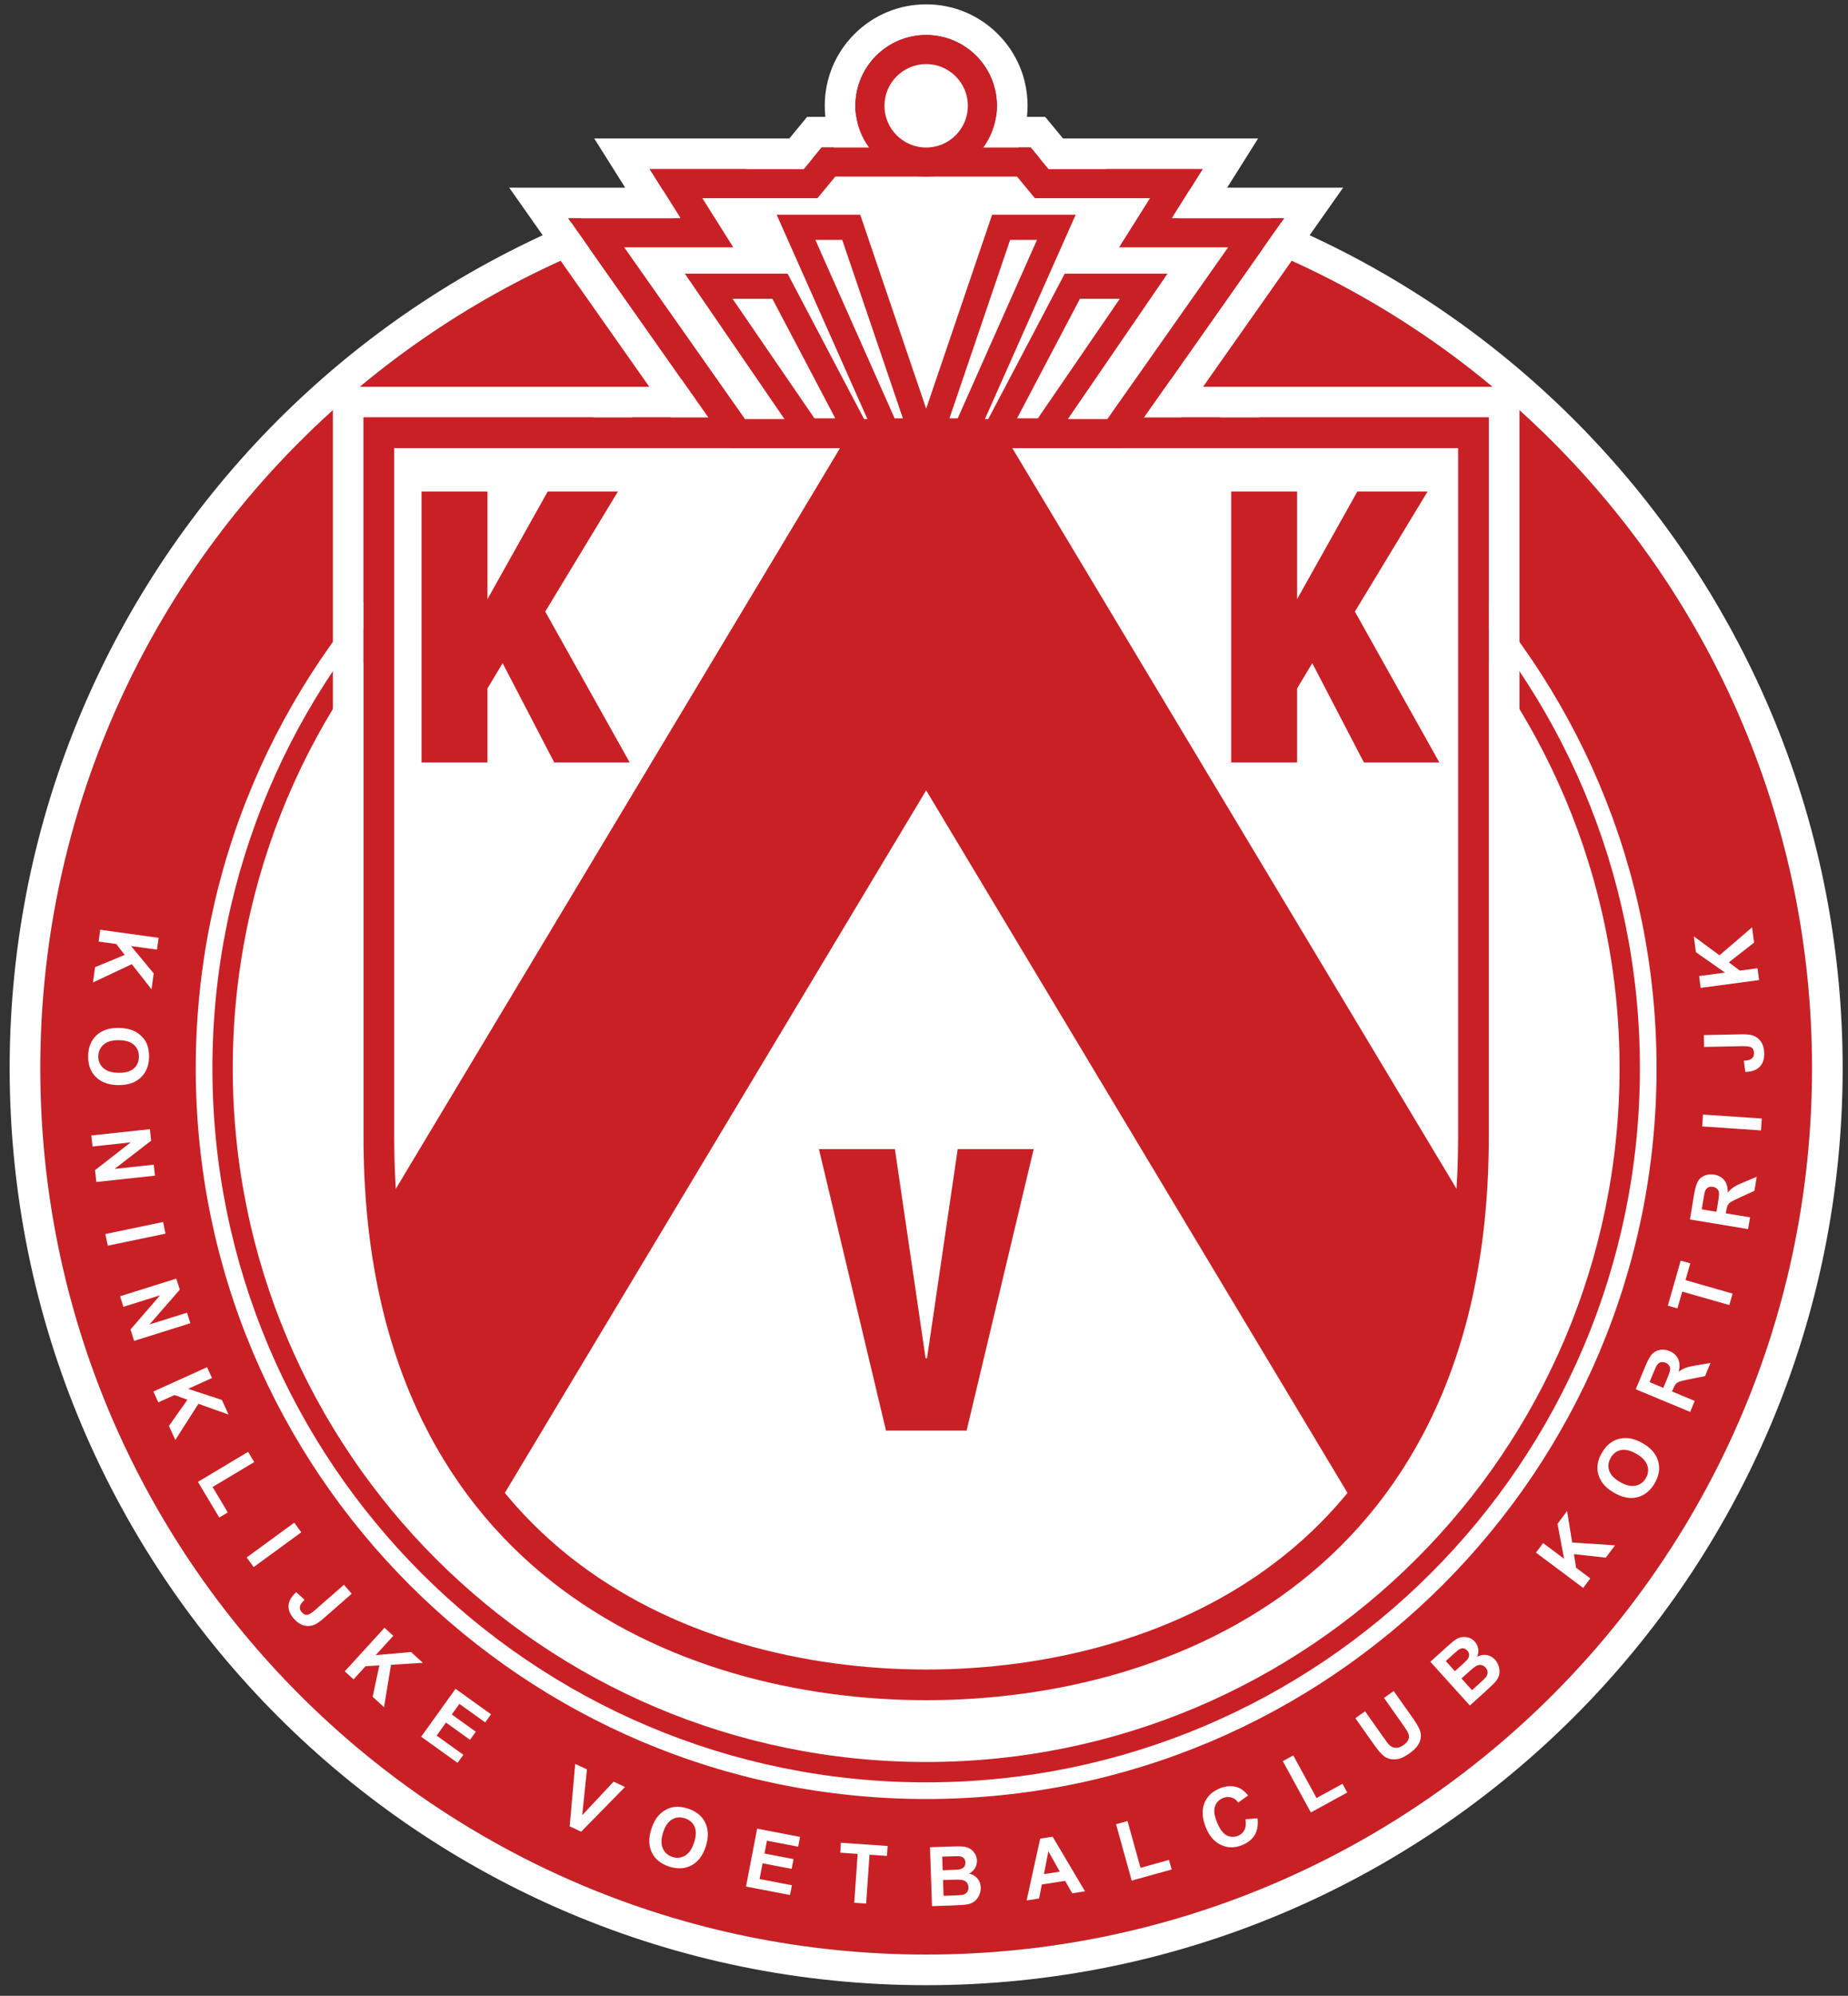<svg xmlns="http://www.w3.org/2000/svg" width="233.444" height="252" xml:space="preserve"><rect width="100%" height="100%" fill="#333333" stroke="none"/><defs><clipPath id="a"><path d="M 0,0 H 461 V 637 H 0 Z"/></clipPath><clipPath id="b"><path d="M 0,0 H 461 V 637 H 0 Z"/></clipPath><clipPath id="c"><path d="m 316.205,484.872 h 88.322 v 95.404 h -88.322 z"/></clipPath><clipPath id="d"><path d="M 0,0 H 461 V 637 H 0 Z"/></clipPath><clipPath id="e"><path d="m 316.205,484.872 h 88.322 v 95.404 h -88.322 z"/></clipPath><clipPath id="f"><path d="M 0,0 H 461 V 637 H 0 Z"/></clipPath><clipPath id="g"><path d="m 316.205,484.872 h 88.322 v 95.404 h -88.322 z"/></clipPath></defs><g transform="matrix(1.042 0 0 -1.042 -328.38 756.076)"><g transform="translate(-479.258 -734.899) scale(2.516)"><g clip-path="url(#a)"><g><g clip-path="url(#b)"><g><g clip-path="url(#c)"><path d="m 360.366,490.095 c -5.258,0 -10.357,1.029 -15.156,3.059 -4.636,1.961 -8.801,4.769 -12.378,8.346 -3.577,3.577 -6.385,7.742 -8.346,12.378 -2.03,4.798 -3.059,9.897 -3.059,15.156 0,5.258 1.029,10.357 3.059,15.155 1.961,4.637 4.769,8.801 8.346,12.379 3.577,3.577 7.742,6.385 12.378,8.346 4.799,2.03 9.898,3.059 15.156,3.059 5.258,0 10.357,-1.029 15.156,-3.059 4.636,-1.961 8.801,-4.769 12.378,-8.346 3.577,-3.578 6.385,-7.742 8.346,-12.379 2.03,-4.798 3.059,-9.897 3.059,-15.155 0,-5.259 -1.029,-10.358 -3.059,-15.156 -1.961,-4.636 -4.769,-8.801 -8.346,-12.378 -3.577,-3.577 -7.742,-6.385 -12.378,-8.346 -4.799,-2.03 -9.898,-3.059 -15.156,-3.059" style="fill:#fff;fill-opacity:1;fill-rule:nonzero;stroke:none"/><path d="m 360.366,571.718 c -23.574,0 -42.684,-19.11 -42.684,-42.684 0,-23.574 19.11,-42.684 42.684,-42.684 23.574,0 42.684,19.11 42.684,42.684 0,23.574 -19.11,42.684 -42.684,42.684 m 0,-7.49 c 2.393,0 4.782,-0.241 7.101,-0.715 2.256,-0.462 4.475,-1.151 6.596,-2.048 2.083,-0.881 4.094,-1.972 5.975,-3.243 1.865,-1.26 3.619,-2.708 5.214,-4.302 1.594,-1.595 3.041,-3.349 4.302,-5.214 1.27,-1.881 2.362,-3.891 3.243,-5.975 0.897,-2.121 1.586,-4.34 2.048,-6.596 0.474,-2.319 0.715,-4.708 0.715,-7.101 0,-2.393 -0.241,-4.782 -0.715,-7.101 -0.462,-2.256 -1.151,-4.475 -2.048,-6.595 -0.881,-2.084 -1.973,-4.095 -3.243,-5.976 -1.261,-1.865 -2.708,-3.619 -4.302,-5.214 -1.595,-1.594 -3.349,-3.041 -5.214,-4.301 -1.881,-1.271 -3.892,-2.363 -5.975,-3.244 -2.121,-0.897 -4.34,-1.586 -6.596,-2.047 -2.319,-0.475 -4.708,-0.716 -7.101,-0.716 -2.393,0 -4.782,0.241 -7.101,0.716 -2.256,0.461 -4.475,1.15 -6.596,2.047 -2.083,0.881 -4.094,1.973 -5.975,3.244 -1.865,1.26 -3.619,2.707 -5.214,4.301 -1.594,1.595 -3.042,3.349 -4.302,5.214 -1.27,1.881 -2.362,3.892 -3.243,5.976 -0.897,2.12 -1.586,4.339 -2.048,6.595 -0.474,2.319 -0.715,4.708 -0.715,7.101 0,2.393 0.241,4.782 0.715,7.101 0.462,2.256 1.151,4.475 2.048,6.596 0.881,2.084 1.973,4.094 3.243,5.975 1.26,1.865 2.708,3.619 4.302,5.214 1.595,1.594 3.349,3.042 5.214,4.302 1.881,1.271 3.892,2.362 5.975,3.243 2.121,0.897 4.34,1.586 6.596,2.048 2.319,0.474 4.708,0.715 7.101,0.715" style="fill:#c92026;fill-opacity:1;fill-rule:nonzero;stroke:none"/><g transform="translate(394.267 529.034)"><path d="m 0,0 c 0,-18.723 -15.178,-33.901 -33.901,-33.901 -18.723,0 -33.901,15.178 -33.901,33.901 0,18.723 15.178,33.901 33.901,33.901 C -15.178,33.901 0,18.723 0,0 Z" style="fill:none;stroke:#c92026;stroke-width:.981;stroke-linecap:butt;stroke-linejoin:miter;stroke-miterlimit:10;stroke-dasharray:none;stroke-opacity:1"/></g><path d="m 360.366,573.195 c -2.995,0 -5.989,-0.302 -8.898,-0.897 -2.837,-0.581 -5.626,-1.447 -8.292,-2.574 -2.617,-1.107 -5.141,-2.477 -7.502,-4.072 -2.338,-1.579 -4.537,-3.394 -6.535,-5.392 -1.998,-1.998 -3.812,-4.196 -5.391,-6.534 -1.595,-2.361 -2.965,-4.885 -4.072,-7.502 -1.128,-2.666 -1.994,-5.456 -2.574,-8.292 -0.595,-2.909 -0.897,-5.903 -0.897,-8.898 0,-2.995 0.302,-5.989 0.897,-8.899 0.58,-2.836 1.446,-5.625 2.574,-8.291 1.107,-2.617 2.477,-5.141 4.072,-7.502 1.579,-2.338 3.393,-4.537 5.391,-6.535 1.998,-1.998 4.197,-3.812 6.535,-5.392 2.361,-1.595 4.885,-2.965 7.502,-4.071 2.666,-1.128 5.455,-1.994 8.292,-2.574 2.909,-0.596 5.903,-0.897 8.898,-0.897 2.995,0 5.989,0.301 8.898,0.897 2.836,0.58 5.626,1.446 8.292,2.574 2.617,1.106 5.141,2.476 7.502,4.071 2.338,1.58 4.537,3.394 6.535,5.392 1.998,1.998 3.812,4.197 5.391,6.535 1.595,2.361 2.965,4.885 4.072,7.502 1.128,2.666 1.994,5.455 2.574,8.291 0.595,2.91 0.897,5.904 0.897,8.899 0,2.995 -0.302,5.989 -0.897,8.898 -0.58,2.836 -1.446,5.626 -2.574,8.292 -1.107,2.617 -2.477,5.141 -4.072,7.502 -1.579,2.338 -3.393,4.536 -5.391,6.534 -1.998,1.998 -4.197,3.813 -6.535,5.392 -2.361,1.595 -4.885,2.965 -7.502,4.072 -2.666,1.127 -5.456,1.993 -8.292,2.574 -2.909,0.595 -5.903,0.897 -8.898,0.897 m 0,-1.477 c 23.574,0 42.684,-19.111 42.684,-42.684 0,-23.574 -19.11,-42.684 -42.684,-42.684 -23.574,0 -42.684,19.11 -42.684,42.684 0,23.573 19.11,42.684 42.684,42.684" style="fill:#fff;fill-opacity:1;fill-rule:nonzero;stroke:none"/><path d="m 366.1,574.858 h -0.696 -10.075 -0.696 l -0.443,-0.537 -0.418,-0.506 h -6.724 -2.675 l 1.425,-2.264 0.065,-0.104 h -2.741 -2.846 l 1.638,-2.327 7.788,-11.068 0.441,-0.627 h 0.767 18.913 0.767 l 0.441,0.627 7.788,11.068 1.638,2.327 h -2.846 -2.741 l 0.065,0.104 1.425,2.264 h -2.675 -6.724 l -0.418,0.506 z m -0.696,-1.477 0.861,-1.043 h 7.42 l -1.49,-2.368 h 5.416 l -7.788,-11.068 h -18.913 l -7.788,11.068 h 5.417 l -1.491,2.368 h 7.42 l 0.861,1.043 z" style="fill:#fff;fill-opacity:1;fill-rule:nonzero;stroke:none"/><path d="M360.366 580.276c-1.305 0-2.532-.508-3.455-1.431-.923-.923-1.431-2.15-1.431-3.455 0-1.305.508-2.532 1.431-3.455.923-.923 2.15-1.431 3.455-1.431 1.305 0 2.532.508 3.455 1.431.923.923 1.431 2.15 1.431 3.455 0 1.305-.508 2.532-1.431 3.455-.923.923-2.15 1.431-3.455 1.431m0-1.477c1.882 0 3.409-1.526 3.409-3.409 0-1.883-1.527-3.409-3.409-3.409-1.883 0-3.409 1.526-3.409 3.409 0 1.883 1.526 3.409 3.409 3.409M388.954 561.856h-1.477-27.103-27.117-1.477v-1.477-34.67c0-2.63.236-5.135.701-7.447.445-2.212 1.11-4.3 1.978-6.205 1.61-3.534 3.942-6.525 6.932-8.887 2.632-2.08 5.747-3.657 9.258-4.687 1.572-.461 3.224-.811 4.91-1.039 1.581-.214 3.201-.322 4.815-.322 1.614 0 3.233.108 4.814.322 1.685.228 3.337.578 4.908 1.039 3.509 1.03 6.622 2.607 9.252 4.687 2.988 2.362 5.318 5.353 6.927 8.888.867 1.904 1.532 3.992 1.977 6.204.465 2.311.701 4.817.702 7.447v34.67zm-1.477-1.477v-34.67c-.005-20.867-15.081-27.11-27.103-27.11-12.023 0-27.117 6.243-27.117 27.11v34.67h27.117 27.103" style="fill:#fff;fill-opacity:1;fill-rule:nonzero;stroke:none"/><path d="m 360.373,499.339 c -3.943,0 -11.475,0.724 -17.609,5.57 -2.711,2.142 -4.827,4.857 -6.289,8.068 -1.646,3.613 -2.48,7.897 -2.48,12.733 v 33.931 h 52.742 v -33.931 c -0.001,-4.836 -0.835,-9.12 -2.48,-12.733 -1.461,-3.212 -3.576,-5.926 -6.284,-8.068 -6.129,-4.846 -13.658,-5.57 -17.6,-5.57" style="fill:#fff;fill-opacity:1;fill-rule:nonzero;stroke:none"/><path d="m 387.476,560.379 h -27.103 -27.117 v -34.669 c 0,-20.868 15.095,-27.11 27.117,-27.11 12.023,0 27.098,6.242 27.103,27.11 z m -1.477,-1.477 v -33.192 c -0.001,-4.73 -0.813,-8.911 -2.414,-12.428 -1.412,-3.103 -3.455,-5.726 -6.07,-7.794 -2.332,-1.844 -5.108,-3.246 -8.252,-4.169 -1.429,-0.42 -2.934,-0.738 -4.472,-0.946 -1.45,-0.196 -2.936,-0.296 -4.418,-0.296 -1.481,0 -2.968,0.1 -4.419,0.296 -1.538,0.208 -3.044,0.526 -4.474,0.946 -3.146,0.923 -5.924,2.326 -8.258,4.169 -2.618,2.069 -4.661,4.691 -6.075,7.795 -1.601,3.516 -2.413,7.697 -2.413,12.427 v 33.192 h 25.639 25.626" style="fill:#c92026;fill-opacity:1;fill-rule:nonzero;stroke:none"/><path d="m 364.161,559.496 h -3.788 -0.014 -3.788 l -22.431,-37.386 c 0.58,-6.119 2.636,-10.747 5.534,-14.178 l 20.692,34.487 20.692,-34.487 c 2.899,3.431 4.954,8.059 5.535,14.178 z" style="fill:#c92026;fill-opacity:1;fill-rule:nonzero;stroke:none"/></g></g><g><g clip-path="url(#d)"><path d="m 351.274,559.602 -6.804,9.668 h 5.336 l -1.49,2.368 h 6.483 l 0.86,1.043 h 9.415 l 0.861,-1.043 h 6.483 l -1.49,-2.368 h 5.336 l -6.804,-9.668 z" style="fill:#fff;fill-opacity:1;fill-rule:nonzero;stroke:none"/><path d="m 365.404,573.381 h -10.075 l -0.86,-1.043 h -7.421 l 1.491,-2.368 h -5.417 l 7.789,-11.068 h 18.912 l 7.788,11.068 h -5.416 l 1.49,2.368 h -7.42 z m -0.66,-1.4 0.441,-0.534 0.42,-0.509 h 0.66 4.885 l -0.14,-0.222 -1.35,-2.145 h 2.535 2.72 l -5.819,-8.269 h -17.459 l -5.819,8.269 h 2.721 2.534 l -1.35,2.145 -0.14,0.222 h 4.886 0.659 l 0.42,0.509 0.441,0.534 z" style="fill:#c92026;fill-opacity:1;fill-rule:nonzero;stroke:none"/><g transform="translate(356.991 559.73)"><path d="M 0,0 -3.667,6.969 H -7.103 L -2.326,0 H 0" style="fill:none;stroke:#c92026;stroke-width:1.212;stroke-linecap:butt;stroke-linejoin:miter;stroke-miterlimit:10;stroke-dasharray:none;stroke-opacity:1"/></g><g transform="translate(360.091 559.73)"><path d="m 0,0 -3.336,9.807 h -2.66 L -1.638,0 Z" style="fill:none;stroke:#c92026;stroke-width:1.212;stroke-linecap:butt;stroke-linejoin:miter;stroke-miterlimit:10;stroke-dasharray:none;stroke-opacity:1"/></g><g transform="translate(363.742 559.73)"><path d="M 0,0 3.667,6.969 H 7.103 L 2.326,0 H 0" style="fill:none;stroke:#c92026;stroke-width:1.212;stroke-linecap:butt;stroke-linejoin:miter;stroke-miterlimit:10;stroke-dasharray:none;stroke-opacity:1"/></g><g transform="translate(360.642 559.73)"><path d="m 0,0 3.336,9.807 h 2.66 L 1.638,0 Z" style="fill:none;stroke:#c92026;stroke-width:1.212;stroke-linecap:butt;stroke-linejoin:miter;stroke-miterlimit:10;stroke-dasharray:none;stroke-opacity:1"/></g></g></g><g><g clip-path="url(#e)"><path d="m 360.366,572.681 c -1.494,0 -2.709,1.215 -2.709,2.709 0,1.494 1.215,2.709 2.709,2.709 1.494,0 2.709,-1.215 2.709,-2.709 0,-1.494 -1.215,-2.709 -2.709,-2.709" style="fill:#fff;fill-opacity:1;fill-rule:nonzero;stroke:none"/><path d="m 360.366,578.798 c -1.883,0 -3.409,-1.526 -3.409,-3.409 0,-1.882 1.526,-3.408 3.409,-3.408 1.882,0 3.409,1.526 3.409,3.408 0,1.883 -1.527,3.409 -3.409,3.409 m 0,-1.4 c 1.108,0 2.009,-0.901 2.009,-2.009 0,-1.107 -0.901,-2.009 -2.009,-2.009 -1.108,0 -2.009,0.902 -2.009,2.009 0,1.108 0.901,2.009 2.009,2.009" style="fill:#c92026;fill-opacity:1;fill-rule:nonzero;stroke:none"/></g></g><g><g clip-path="url(#f)"><path d="m342.012 551.029 3.503 5.784h-3.384l-2.904-5.185v5.185h-3.175v-13.048h3.175v3.562l.731 1.219 2.486-4.781h3.636zM381.024 551.029l3.503 5.784h-3.384l-2.904-5.185v5.185h-3.175v-13.048h3.175v3.562l.731 1.219 2.486-4.781h3.636zM362.315 511.583l3.232 13.558h-3.661l-1.478-10.068h-.07l-1.478 10.068h-3.661l3.232-13.558z" style="fill:#c92026;fill-opacity:1;fill-rule:nonzero;stroke:none"/><path d="m 320.57,535.705 2.813,-0.388 -0.079,-0.568 -1.249,0.172 1.091,-1.319 -0.105,-0.764 -0.95,1.21 -1.871,-0.88 0.101,0.735 1.427,0.591 -0.406,0.526 -0.85,0.117 z" style="fill:#fff;fill-opacity:1;fill-rule:nonzero;stroke:none"/></g></g><g><g clip-path="url(#g)"><path d="M321.469 530.387c-.321.005-.566-.065-.735-.211-.168-.146-.254-.333-.257-.562-.004-.228.075-.417.238-.566.162-.149.408-.227.737-.232.325-.005.569.063.731.203.163.14.246.328.25.564.003.237-.075.428-.234.575-.16.148-.403.224-.73.229m-.01.591c.289-.005.531-.052.726-.141.144-.067.272-.157.385-.271.113-.113.197-.237.25-.371.072-.178.106-.383.103-.614-.007-.418-.142-.751-.406-.998-.263-.247-.626-.367-1.088-.359-.458.007-.815.137-1.07.391-.255.253-.379.588-.372 1.005.006.422.14.756.402 1.001.261.245.618.364 1.07.357M320.14 525.797l2.823.304.06-.554-1.761-1.359 1.886.203.057-.529-2.824-.305-.061.572 1.718 1.337-1.841-.199zM320.818 521.051l2.78.58.117-.561-2.78-.58zM321.527 518.054l2.709.85.167-.532-1.461-1.677 1.809.568.16-.508-2.71-.85-.172.549 1.424 1.646-1.767-.554zM323.131 513.466l2.587 1.171.236-.522-1.148-.52 1.626-.536.318-.702-1.449.518-1.114-1.742-.306.676.892 1.261-.624.227-.782-.353zM325.278 509.113l2.416 1.447.295-.492-2.006-1.201.733-1.223-.411-.246zM327.625 505.474l2.293 1.675.338-.463-2.293-1.675zM332.31 504.158l.377-.43-1.352-1.184c-.177-.155-.327-.259-.449-.311-.161-.067-.327-.079-.498-.035-.172.043-.336.155-.494.335-.184.211-.268.424-.249.642.018.217.141.426.369.626l.402-.365c-.118-.112-.189-.206-.212-.281-.036-.114-.012-.219.072-.314.084-.096.171-.14.261-.132.089.009.221.089.393.24zM332.353 499.99l1.915 2.097.423-.387-.85-.931 1.705.15.57-.519-1.536-.096-.336-2.041-.548.501.322 1.51-.663-.037-.579-.634zM336.034 496.841l1.656 2.307 1.71-1.228-.28-.39-1.245.893-.367-.511 1.158-.831-.279-.389-1.158.831-.45-.628 1.288-.925-.279-.388zM343.189 492.525l.268 3.004.564-.261-.227-2.209 1.511 1.617.552-.255-2.112-2.152zM347.689 492.224c-.098-.306-.102-.561-.011-.764.09-.204.244-.34.462-.41.218-.07.421-.049.611.063.19.112.335.325.436.638.099.31.106.563.019.759-.087.196-.243.33-.468.402-.225.073-.431.054-.618-.056-.188-.11-.331-.321-.431-.632m-.568.162c.088.276.203.493.346.654.106.118.229.214.371.29.141.075.284.119.427.131.192.017.397-.01.617-.08.399-.128.678-.354.837-.678.16-.324.169-.706.028-1.146-.14-.436-.368-.74-.685-.91-.316-.17-.673-.192-1.07-.064-.402.129-.682.354-.841.676-.158.321-.169.697-.03 1.127M351.686 489.625l.536 2.788 2.068-.397-.091-.472-1.504.289-.119-.618 1.4-.269-.091-.47-1.4.269-.146-.758 1.558-.3-.09-.47zM356.901 488.844l.164 2.353-.84.059.033.479 2.251-.157-.033-.479-.839.059-.164-2.354zM361.178 489.937l.026-.759.53.018c.207.007.337.018.393.031.084.018.152.058.204.12.051.062.075.143.072.244-.003.085-.026.157-.069.215-.044.058-.105.099-.184.123-.079.025-.249.033-.509.024zm-.038 1.129.022-.657.376.013c.223.008.361.016.415.024.098.015.174.051.228.109.054.058.08.133.077.225-.003.088-.03.158-.08.211-.05.054-.123.084-.219.093-.057.004-.221.002-.49-.007zm-.589.452 1.134.039c.225.008.392.004.503-.011.111-.015.211-.051.3-.107.09-.056.165-.133.226-.23.062-.097.094-.206.099-.329.004-.133-.027-.256-.095-.369-.068-.114-.162-.2-.283-.26.174-.044.31-.126.407-.244.097-.118.149-.259.154-.423.005-.129-.021-.255-.077-.379-.056-.124-.134-.225-.236-.301-.101-.077-.228-.126-.38-.148-.095-.013-.325-.028-.69-.043l-.966-.032zM366.805 490.342l-.549.981-.216-1.101zm1.216-.947-.616-.096-.344.599-1.122-.175-.132-.674-.601-.094.655 2.977.599.093zM370.269 489.911l-.753 2.714.553.153.625-2.253 1.373.381.128-.461zM375.752 492.865l.581.046c.038-.319-.007-.586-.134-.8-.127-.214-.331-.378-.614-.493-.349-.142-.685-.139-1.006.008-.322.148-.567.428-.735.842-.178.438-.203.824-.076 1.158.128.334.376.576.744.726.322.13.622.142.901.033.165-.064.32-.189.466-.375l-.475-.339c-.087.123-.195.205-.326.243-.131.039-.267.03-.408-.027-.195-.079-.325-.214-.389-.403-.065-.189-.033-.441.094-.754.135-.333.291-.545.468-.638.177-.092.361-.1.553-.022.141.057.244.152.309.283.065.131.081.301.047.512M378.903 493.193l-1.352 2.471.503.275 1.122-2.051 1.251.684.229-.419zM381.046 497.733l.468.331.888-1.256c.14-.2.237-.325.291-.376.087-.08.188-.123.304-.127.116-.004.24.04.371.132.132.094.214.192.243.294.029.102.022.197-.02.286-.042.089-.128.225-.258.409l-.906 1.283.468.33.861-1.218c.197-.278.323-.484.379-.617.056-.133.077-.263.065-.39-.012-.127-.058-.254-.139-.382-.081-.127-.213-.255-.396-.385-.222-.157-.408-.25-.559-.279-.15-.03-.288-.027-.412.007-.124.035-.228.09-.313.165-.124.111-.278.296-.461.556zM386.159 499.646l.509-.563.394.355c.153.139.246.231.28.277.053.068.079.143.078.223 0 .081-.034.159-.102.233-.057.064-.12.103-.191.12-.07.016-.144.008-.22-.024-.076-.032-.211-.136-.404-.311zm-.757.838.44-.487.279.252c.166.149.267.245.303.286.065.074.099.151.103.231.004.079-.025.153-.086.221-.059.065-.125.101-.197.11-.073.008-.149-.016-.228-.071-.046-.033-.169-.14-.37-.321zm-.742-.034.842.761c.167.151.297.256.392.316.094.06.194.098.298.112.105.014.212.004.321-.03.109-.034.205-.097.287-.188.09-.099.145-.213.166-.344.021-.13.005-.257-.049-.381.162.079.319.104.469.077.15-.028.28-.103.39-.224.087-.096.149-.21.186-.34.037-.131.042-.259.014-.382-.029-.124-.094-.243-.195-.358-.064-.072-.231-.231-.501-.478l-.717-.648zM392.025 504.007l-2.275 1.7.344.459 1.01-.755-.317 1.683.461.617.246-1.518 2.064-.135-.444-.594-1.535.172.102-.656.687-.514zM393.807 509.102c.279-.159.528-.215.745-.169.218.047.384.17.497.368.113.199.134.403.064.612-.071.208-.249.394-.535.557-.283.162-.529.22-.738.175-.21-.044-.374-.169-.491-.375-.117-.205-.141-.411-.071-.616.069-.206.245-.39.529-.552m-.276-.523c-.251.143-.441.301-.568.474-.094.127-.163.268-.208.422-.044.154-.057.303-.04.446.023.19.091.386.206.587.207.363.485.59.835.68.35.089.726.02 1.127-.209.399-.227.649-.513.75-.858.102-.345.049-.698-.157-1.061-.21-.366-.488-.594-.835-.683-.347-.089-.717-.022-1.11.202M395.886 513.642l.163.392c.105.254.161.417.165.489.005.072-.011.137-.049.194-.037.058-.096.103-.174.136-.089.036-.17.043-.243.018-.074-.025-.136-.077-.186-.157-.024-.04-.08-.168-.17-.382l-.171-.413zm1.293-1.158-2.622 1.09.463 1.114c.117.28.225.474.325.581.1.108.226.174.378.201.152.026.306.007.46-.057.197-.082.336-.208.416-.377.08-.169.089-.375.026-.619.115.087.227.151.338.192.111.041.295.083.551.124l.645.108-.263-.633-.73-.146c-.26-.051-.427-.091-.501-.119-.074-.028-.133-.066-.176-.113-.043-.048-.089-.133-.14-.255l-.044-.107 1.094-.455zM399.065 517.631l-2.268.648-.232-.81-.462.132.62 2.17.462-.132-.231-.808 2.269-.649zM398.447 522.122l.069.419c.045.271.061.442.05.513-.012.072-.043.131-.093.179-.049.047-.116.078-.2.092-.095.015-.175.003-.241-.038-.066-.041-.115-.106-.145-.195-.014-.045-.04-.182-.078-.411l-.073-.442zm1.523-.833-2.801.463.196 1.191c.05.299.111.512.184.64.072.127.18.221.322.281.142.06.296.077.462.05.21-.035.373-.126.49-.272.116-.146.172-.345.167-.597.092.111.187.199.285.264.099.066.268.148.508.247l.603.252-.111-.676-.678-.309c-.241-.109-.395-.186-.461-.23-.065-.044-.113-.094-.144-.151-.031-.056-.057-.149-.079-.279l-.019-.115 1.17-.193zM400.591 526.042l-2.833.192.039.572 2.833-.192zM397.851 530.062l-.012.571 1.797.037c.235.005.417-.012.544-.051.166-.052.301-.15.404-.294.103-.143.157-.335.162-.574.006-.28-.068-.497-.222-.651-.154-.154-.382-.235-.686-.243l-.073.539c.163.01.277.036.343.079.101.064.15.159.148.286-.003.128-.041.217-.115.269-.074.051-.226.074-.456.07zM400.5 533.283l-2.815-.376-.075.569 1.249.166-1.403.982-.102.764 1.238-.914 1.569 1.347.098-.735-1.217-.95.532-.398.85.113z" style="fill:#fff;fill-opacity:1;fill-rule:nonzero;stroke:none"/></g></g></g></g></g></g></g></svg>